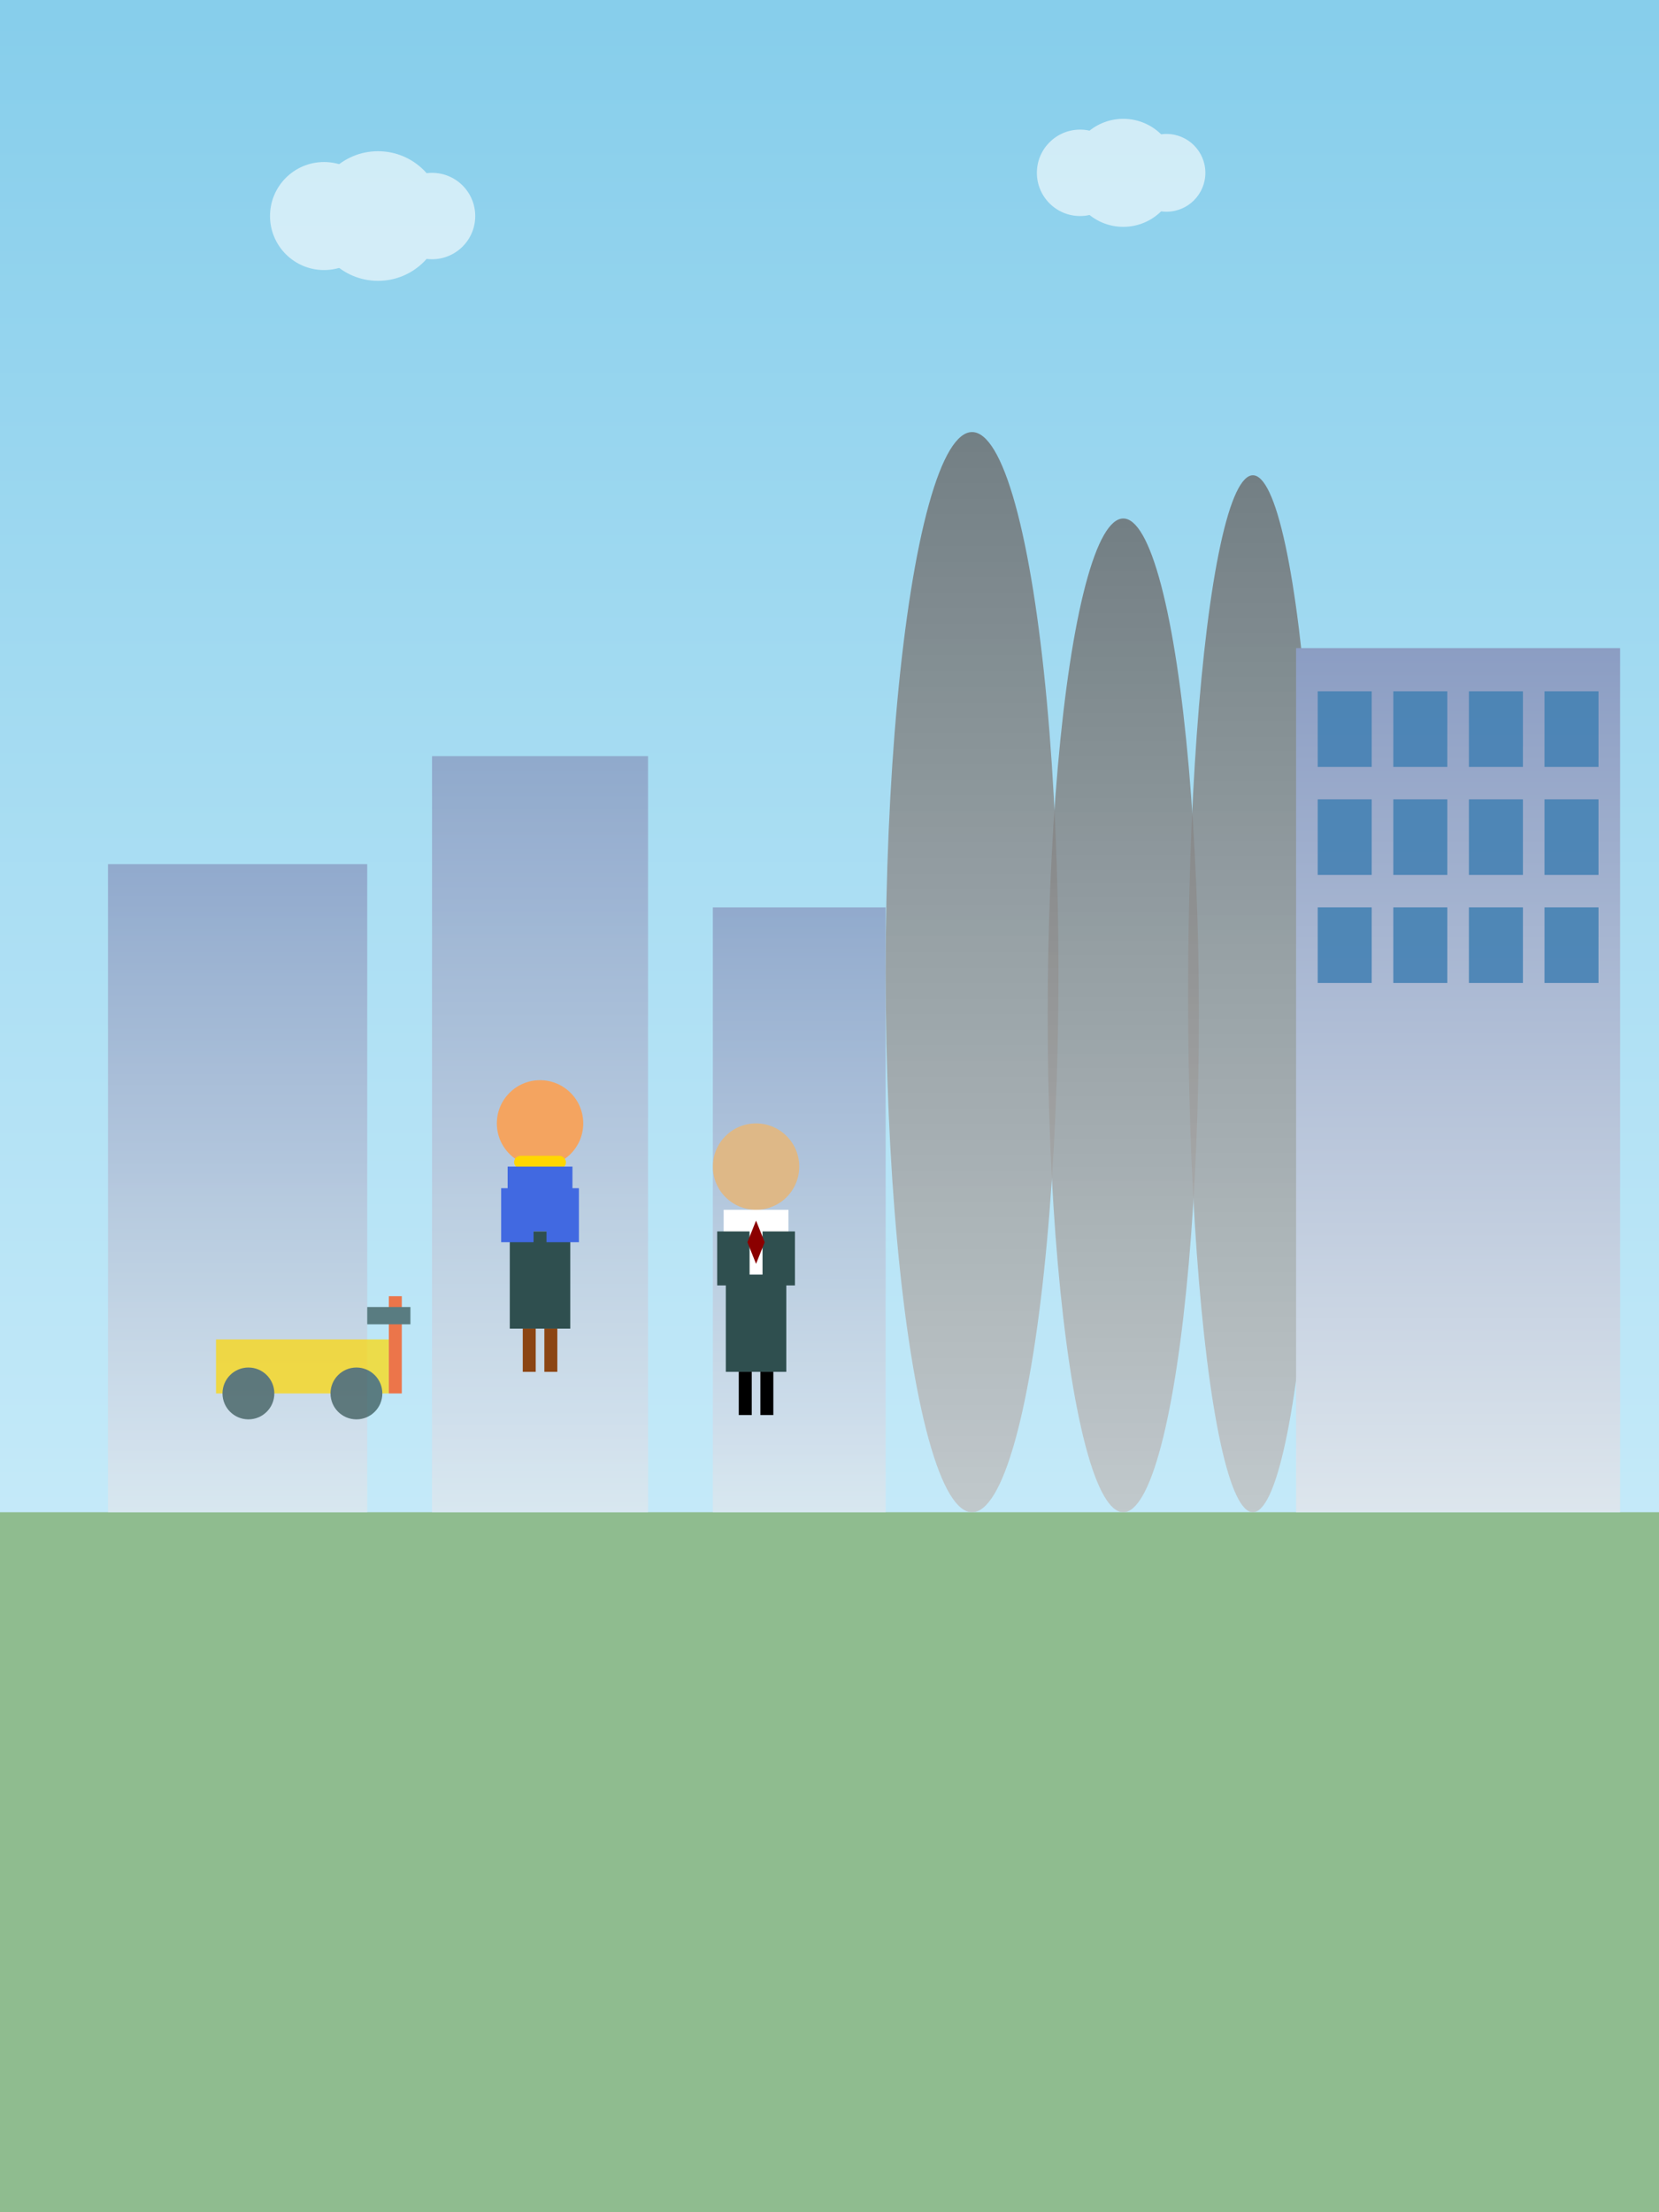 <svg width="768" height="1024" viewBox="0 0 768 1024" fill="none" xmlns="http://www.w3.org/2000/svg">
  <rect x="0" y="0" width="768" height="1024" fill="#333333" stroke="none"/>
  <!-- Background gradient -->
  <defs>
    <linearGradient id="skyGradMob" x1="0%" y1="0%" x2="0%" y2="100%">
      <stop offset="0%" style="stop-color:#87CEEB;stop-opacity:1" />
      <stop offset="100%" style="stop-color:#E0F6FF;stop-opacity:1" />
    </linearGradient>
    <linearGradient id="buildingGradMob" x1="0%" y1="0%" x2="0%" y2="100%">
      <stop offset="0%" style="stop-color:#8B9DC3;stop-opacity:1" />
      <stop offset="100%" style="stop-color:#DDE6ED;stop-opacity:1" />
    </linearGradient>
    <linearGradient id="cementGradMob" x1="0%" y1="0%" x2="0%" y2="100%">
      <stop offset="0%" style="stop-color:#696969;stop-opacity:1" />
      <stop offset="100%" style="stop-color:#C0C0C0;stop-opacity:1" />
    </linearGradient>
  </defs>

  <!-- Sky background -->
  <rect width="768" height="1024" fill="url(#skyGradMob)"/>

  <!-- Ground -->
  <rect x="0" y="700" width="768" height="324" fill="#8FBC8F"/>

  <!-- Industrial complex -->
  <rect x="50" y="400" width="120" height="300" fill="url(#buildingGradMob)" opacity="0.8"/>
  <rect x="200" y="350" width="100" height="350" fill="url(#buildingGradMob)" opacity="0.8"/>
  <rect x="330" y="420" width="80" height="280" fill="url(#buildingGradMob)" opacity="0.8"/>

  <!-- Cement silos -->
  <ellipse cx="450" cy="450" rx="40" ry="250" fill="url(#cementGradMob)" opacity="0.8"/>
  <ellipse cx="520" cy="470" rx="35" ry="230" fill="url(#cementGradMob)" opacity="0.8"/>
  <ellipse cx="580" cy="460" rx="30" ry="240" fill="url(#cementGradMob)" opacity="0.8"/>

  <!-- Main office building -->
  <rect x="600" y="300" width="150" height="400" fill="url(#buildingGradMob)"/>
  <rect x="610" y="320" width="25" height="35" fill="#4682B4" opacity="0.9"/>
  <rect x="645" y="320" width="25" height="35" fill="#4682B4" opacity="0.9"/>
  <rect x="680" y="320" width="25" height="35" fill="#4682B4" opacity="0.9"/>
  <rect x="715" y="320" width="25" height="35" fill="#4682B4" opacity="0.9"/>

  <rect x="610" y="370" width="25" height="35" fill="#4682B4" opacity="0.9"/>
  <rect x="645" y="370" width="25" height="35" fill="#4682B4" opacity="0.9"/>
  <rect x="680" y="370" width="25" height="35" fill="#4682B4" opacity="0.9"/>
  <rect x="715" y="370" width="25" height="35" fill="#4682B4" opacity="0.9"/>

  <rect x="610" y="420" width="25" height="35" fill="#4682B4" opacity="0.9"/>
  <rect x="645" y="420" width="25" height="35" fill="#4682B4" opacity="0.9"/>
  <rect x="680" y="420" width="25" height="35" fill="#4682B4" opacity="0.9"/>
  <rect x="715" y="420" width="25" height="35" fill="#4682B4" opacity="0.9"/>

  <!-- Professional figures in foreground -->
  <g transform="translate(250, 550)">
    <!-- Engineer with hard hat -->
    <circle cx="0" cy="-30" r="20" fill="#F4A460"/>
    <rect x="-12" y="-15" width="24" height="6" rx="3" fill="#FFD700"/>
    <rect x="-15" y="-10" width="30" height="30" fill="#4169E1"/>
    <rect x="-14" y="20" width="28" height="45" fill="#2F4F4F"/>
    <rect x="-8" y="65" width="6" height="20" fill="#8B4513"/>
    <rect x="2" y="65" width="6" height="20" fill="#8B4513"/>
    <rect x="-18" y="0" width="15" height="25" fill="#4169E1"/>
    <rect x="3" y="0" width="15" height="25" fill="#4169E1"/>
  </g>

  <g transform="translate(350, 570)">
    <!-- Business professional -->
    <circle cx="0" cy="-30" r="20" fill="#DEB887"/>
    <rect x="-15" y="-10" width="30" height="30" fill="#FFFFFF"/>
    <rect x="-14" y="20" width="28" height="45" fill="#2F4F4F"/>
    <rect x="-8" y="65" width="6" height="20" fill="#000000"/>
    <rect x="2" y="65" width="6" height="20" fill="#000000"/>
    <rect x="-18" y="0" width="15" height="25" fill="#2F4F4F"/>
    <rect x="3" y="0" width="15" height="25" fill="#2F4F4F"/>
    <!-- Tie -->
    <polygon points="0,-5 -4,5 0,15 4,5" fill="#8B0000"/>
  </g>

  <!-- Construction equipment -->
  <g transform="translate(100, 620)" opacity="0.7">
    <rect x="0" y="0" width="80" height="25" fill="#FFD700"/>
    <circle cx="15" cy="25" r="12" fill="#2F4F4F"/>
    <circle cx="65" cy="25" r="12" fill="#2F4F4F"/>
    <rect x="80" y="-20" width="6" height="45" fill="#FF4500"/>
    <rect x="70" y="-15" width="20" height="8" fill="#2F4F4F"/>
  </g>

  <!-- Clouds -->
  <g opacity="0.6">
    <circle cx="150" cy="100" r="25" fill="white"/>
    <circle cx="175" cy="100" r="30" fill="white"/>
    <circle cx="200" cy="100" r="20" fill="white"/>

    <circle cx="500" cy="80" r="20" fill="white"/>
    <circle cx="520" cy="80" r="25" fill="white"/>
    <circle cx="540" cy="80" r="18" fill="white"/>
  </g>

</svg>